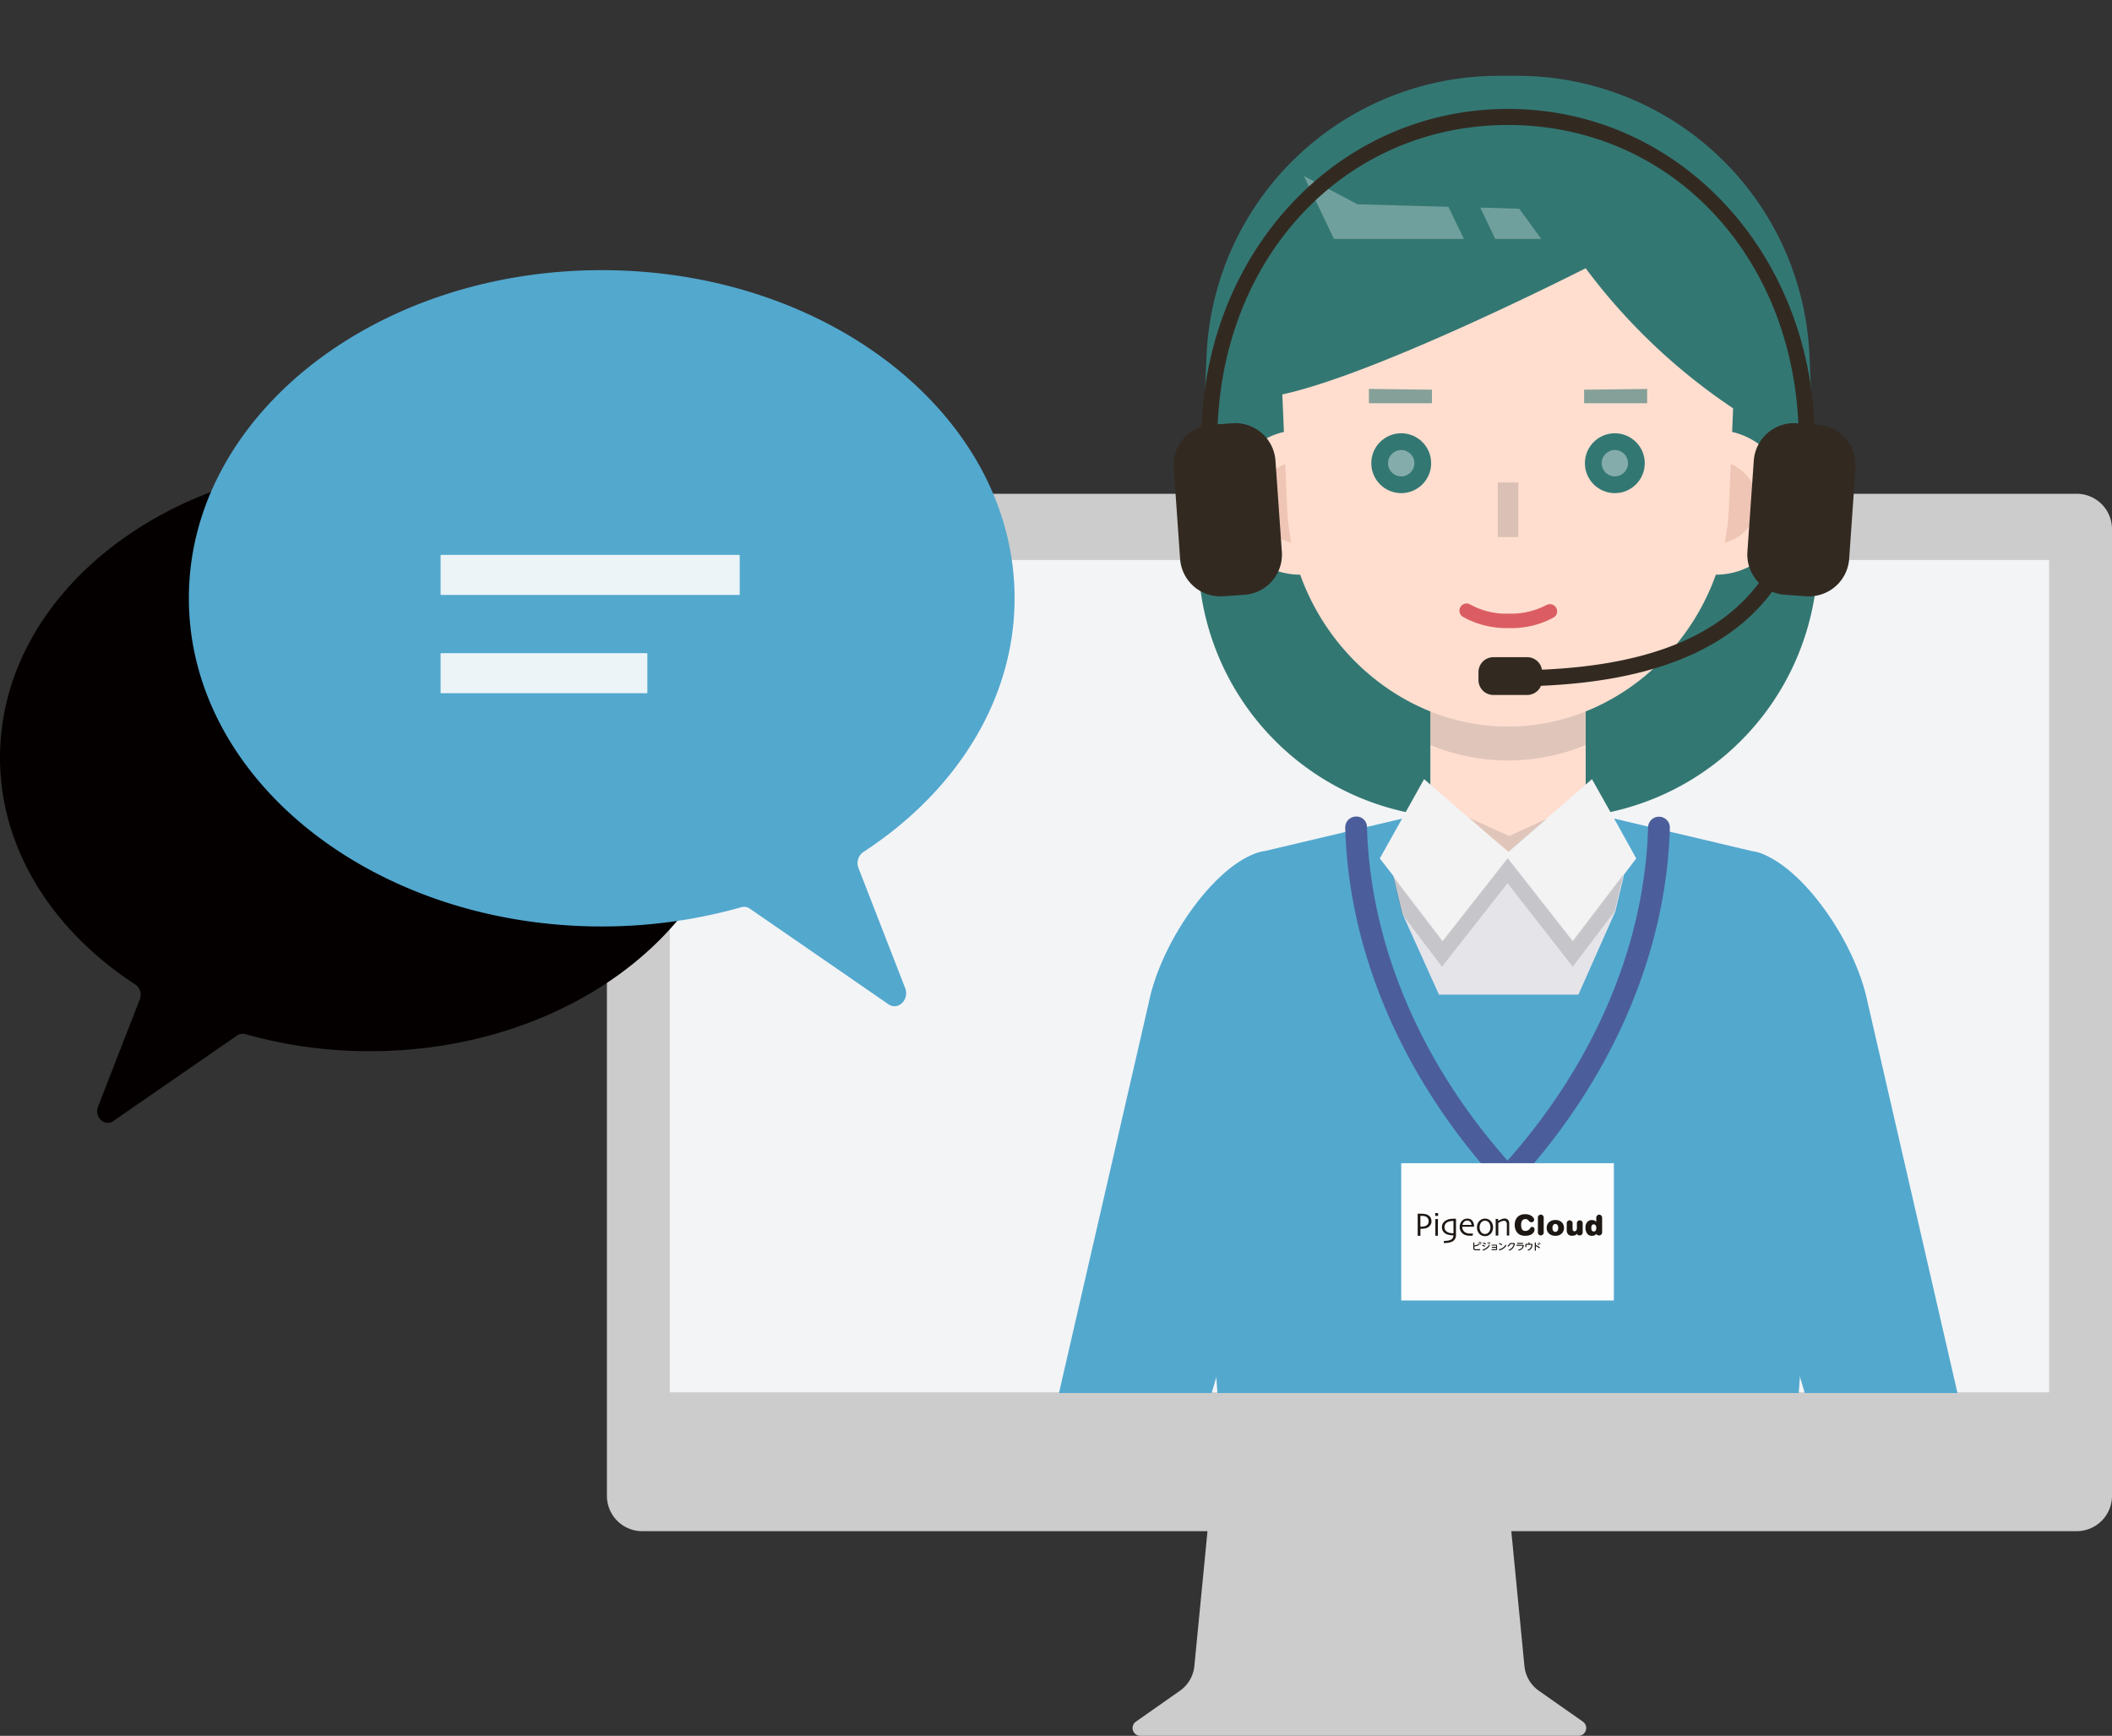 <svg xmlns="http://www.w3.org/2000/svg" xmlns:xlink="http://www.w3.org/1999/xlink" width="192.346" height="158.091" viewBox="0 0 192.346 158.091">
  <rect x="0" y="0" width="192.346" height="158.091" fill="#333333" stroke="none"/>
  <defs>
    <clipPath id="clip-path">
      <rect id="長方形_293" data-name="長方形 293" width="125.614" height="126.871" fill="none"/>
    </clipPath>
  </defs>
  <g id="グループ_810" data-name="グループ 810" transform="translate(-25.878 -2750.815)">
    <g id="グループ_744" data-name="グループ 744" transform="translate(81.151 2795.786)">
      <path id="パス_962" data-name="パス 962" d="M166.779,2904.977H126.9a.71.71,0,0,1-.418-1.291l4-2.806a3.131,3.131,0,0,0,1.324-2.258l1.306-13.414h27.448l1.306,13.414a3.128,3.128,0,0,0,1.324,2.258l4,2.806A.71.71,0,0,1,166.779,2904.977Z" transform="translate(-78.305 -2791.856)" fill="#ccc"/>
      <path id="長方形_285" data-name="長方形 285" d="M3.219,0H133.855a3.218,3.218,0,0,1,3.218,3.218V91.264a3.219,3.219,0,0,1-3.219,3.219H3.219A3.219,3.219,0,0,1,0,91.264V3.219A3.219,3.219,0,0,1,3.219,0Z" fill="#ccc"/>
      <rect id="長方形_286" data-name="長方形 286" width="125.614" height="75.808" transform="translate(5.73 6.03)" fill="#f3f4f6"/>
    </g>
    <g id="グループ_768" data-name="グループ 768" transform="translate(86.88 2750.816)">
      <g id="グループ_767" data-name="グループ 767" transform="translate(0)" clip-path="url(#clip-path)">
        <g id="グループ_766" data-name="グループ 766" transform="translate(34.147 6.905)">
          <g id="グループ_757" data-name="グループ 757" transform="translate(13.977)">
            <path id="パス_967" data-name="パス 967" d="M182.477,2826.238c-4.4-1.038-9.95-2.36-14.334-3.381l-4.579,3.663h-6.691l-4.579-3.663c-4.385,1.021-9.914,2.343-14.334,3.381-10.848,1.655-3.17,48.964-4.145,54.967h52.772C185.612,2875.2,193.466,2827.84,182.477,2826.238Z" transform="translate(-131.986 -2755.614)" fill="#53a8ce"/>
            <path id="パス_968" data-name="パス 968" d="M188.393,2799.949a23.972,23.972,0,0,1-24.1,25.17H156.11a23.972,23.972,0,0,1-24.1-25.17l.751-17.253a26.636,26.636,0,0,1,26.291-25.171h2.3a26.635,26.635,0,0,1,26.291,25.171Z" transform="translate(-131.989 -2757.525)" fill="#337773"/>
            <g id="グループ_750" data-name="グループ 750" transform="translate(2.691 32.296)">
              <g id="グループ_748" data-name="グループ 748" transform="translate(43.9)">
                <path id="パス_969" data-name="パス 969" d="M178.4,2788.9l-1.147,13.114A6.582,6.582,0,0,0,178.4,2788.9Z" transform="translate(-177.256 -2788.903)" fill="#ffdecf"/>
                <path id="パス_970" data-name="パス 970" d="M178.149,2791.647l-.653,7.465a3.747,3.747,0,0,0,.653-7.465Z" transform="translate(-177.249 -2788.823)" fill="#efc5b5"/>
              </g>
              <g id="グループ_749" data-name="グループ 749">
                <path id="パス_971" data-name="パス 971" d="M134.629,2796.024a6.586,6.586,0,0,0,7.122,5.992L140.6,2788.9A6.582,6.582,0,0,0,134.629,2796.024Z" transform="translate(-134.604 -2788.903)" fill="#ffdecf"/>
                <path id="パス_972" data-name="パス 972" d="M137.372,2795.7a3.754,3.754,0,0,0,4.051,3.416l-.653-7.465A3.739,3.739,0,0,0,137.372,2795.7Z" transform="translate(-134.523 -2788.823)" fill="#efc5b5"/>
              </g>
            </g>
            <rect id="長方形_287" data-name="長方形 287" width="14.148" height="22.205" transform="translate(21.14 53.807)" fill="#ffdecf"/>
            <g id="グループ_751" data-name="グループ 751" transform="translate(21.14 56.814)" opacity="0.2" style="mix-blend-mode: normal;isolation: isolate">
              <path id="パス_973" data-name="パス 973" d="M166.677,2816.86a18.487,18.487,0,0,1-14.149,0v-4.135h14.149Z" transform="translate(-152.528 -2812.725)" fill="#666"/>
            </g>
            <path id="パス_974" data-name="パス 974" d="M180.108,2796.668c-.465,10.972-9.518,19.948-20.118,19.948s-19.653-8.977-20.119-19.948l-.564-13.3a19.026,19.026,0,0,1,19.121-19.95h3.123a19.025,19.025,0,0,1,19.12,19.95Z" transform="translate(-131.775 -2757.352)" fill="#ffdecf"/>
            <g id="グループ_752" data-name="グループ 752" transform="translate(15.544 28.518)" opacity="0.6">
              <path id="パス_975" data-name="パス 975" d="M147.091,2786.536h5.741V2785.3l-5.741-.07Z" transform="translate(-147.091 -2785.233)" fill="#337773"/>
              <path id="パス_976" data-name="パス 976" d="M166.134,2785.3v1.233h5.741v-1.3Z" transform="translate(-146.534 -2785.233)" fill="#337773"/>
            </g>
            <path id="パス_977" data-name="パス 977" d="M170.25,2828.385l-.775,3.258-3.364,7.582h-12.7l-3.328-7.371-.81-3.4-.106-.458-.018-.106,1.444-2.571,8.611,1.356.564.105.546-.105.458-.071,7.8-1.232,1.585,2.853.07.106Z" transform="translate(-131.487 -2755.542)" fill="#e4e4e9"/>
            <path id="パス_978" data-name="パス 978" d="M171.409,2826.98l-1.145,1.514-4.579,6.023-5.935-7.555-5.935,7.555-4.491-5.9-1.268-1.638,1.814-3.24,2.219-3.979,6.128,5.318,1.532,1.3,1.5-1.3,6.128-5.318,2.236,3.979Z" transform="translate(-131.519 -2755.705)" fill="#f3f3f4"/>
            <rect id="長方形_288" data-name="長方形 288" width="1.867" height="4.972" transform="translate(27.281 37.036)" fill="#4a4a4c" opacity="0.2" style="mix-blend-mode: normal;isolation: isolate"/>
            <path id="パス_979" data-name="パス 979" d="M170.151,2828.29l-4.579,6.023-5.917-7.555-5.935,7.555-4.508-5.9.81,3.4,3.663,4.825,5.97-7.607,5.935,7.607,3.821-5.037.775-3.258Z" transform="translate(-131.485 -2755.5)" fill="#505050" opacity="0.2" style="mix-blend-mode: normal;isolation: isolate"/>
            <path id="パス_980" data-name="パス 980" d="M159.564,2826.281l1.5-1.3,1.99-1.726-3.452,1.585-3.645-1.656,2.078,1.8Z" transform="translate(-131.288 -2755.605)" fill="#666" opacity="0.2" style="mix-blend-mode: normal;isolation: isolate"/>
            <g id="グループ_755" data-name="グループ 755" transform="translate(15.761 32.555)">
              <g id="グループ_753" data-name="グループ 753">
                <circle id="楕円形_44" data-name="楕円形 44" cx="2.726" cy="2.726" r="2.726" fill="#337773"/>
                <circle id="楕円形_45" data-name="楕円形 45" cx="1.201" cy="1.201" r="1.201" transform="translate(1.525 1.525)" fill="#fdfdfd" opacity="0.4"/>
              </g>
              <g id="グループ_754" data-name="グループ 754" transform="translate(19.455)">
                <circle id="楕円形_46" data-name="楕円形 46" cx="2.726" cy="2.726" r="2.726" fill="#337773"/>
                <circle id="楕円形_47" data-name="楕円形 47" cx="1.201" cy="1.201" r="1.201" transform="translate(1.524 1.524)" fill="#fdfdfd" opacity="0.4"/>
              </g>
            </g>
            <g id="グループ_756" data-name="グループ 756" transform="translate(5.537 3.226)">
              <path id="パス_981" data-name="パス 981" d="M167.115,2774.958a54.621,54.621,0,0,0,15.911,14.321c.294-19.8-9.748-28.62-21.433-28.62h-3.082c-11.671,0-20.8,10.632-21.144,26.1C144.693,2786.385,167.115,2774.958,167.115,2774.958Z" transform="translate(-137.368 -2760.659)" fill="#337773"/>
              <path id="パス_982" data-name="パス 982" d="M146.222,2768.966l-4.878-2.571,2.73,5.723h11.834l-1.409-2.923Z" transform="translate(-137.252 -2760.491)" fill="#fdfdfd" opacity="0.3" style="mix-blend-mode: normal;isolation: isolate"/>
              <path id="パス_983" data-name="パス 983" d="M156.948,2769.184l1.356,2.853H162.5l-2.008-2.747Z" transform="translate(-136.795 -2760.409)" fill="#fdfdfd" opacity="0.3" style="mix-blend-mode: normal;isolation: isolate"/>
            </g>
          </g>
          <g id="グループ_761" data-name="グループ 761" transform="translate(11.737 3.014)">
            <path id="パス_984" data-name="パス 984" d="M160.4,2813.052a.733.733,0,0,1,0-1.466c17.923,0,26.27-6.635,26.27-20.882,0-16.411-11.381-28.786-26.474-28.786s-26.473,12.375-26.473,28.786a.733.733,0,0,1-1.466,0c0-16.964,12.273-30.251,27.939-30.251s27.94,13.288,27.94,30.251C188.134,2805.742,179.062,2813.052,160.4,2813.052Z" transform="translate(-129.741 -2760.453)" fill="#322a21"/>
            <g id="グループ_758" data-name="グループ 758" transform="translate(0 28.621)">
              <rect id="長方形_289" data-name="長方形 289" width="8.609" height="14.982" rx="3.229" transform="matrix(0.998, -0.07, 0.07, 0.998, 0.115, 0.714)" fill="#322a21"/>
              <path id="パス_985" data-name="パス 985" d="M134.052,2804.035a3.672,3.672,0,0,1-3.65-3.406l-.582-8.316a3.666,3.666,0,0,1,3.4-3.908l1.958-.136a3.671,3.671,0,0,1,3.908,3.4l.582,8.315h0a3.669,3.669,0,0,1-3.4,3.908l-1.958.137C134.224,2804.032,134.138,2804.035,134.052,2804.035Zm1.382-15.1c-.07,0-.14,0-.211.007l-1.959.137a2.987,2.987,0,0,0-2.768,3.185l.581,8.315a2.994,2.994,0,0,0,3.185,2.77l1.959-.137a2.994,2.994,0,0,0,2.769-3.184l-.582-8.315a3,3,0,0,0-2.975-2.777Z" transform="translate(-129.812 -2788.261)" fill="#322a21"/>
            </g>
            <g id="グループ_759" data-name="グループ 759" transform="translate(52.249 28.62)">
              <rect id="長方形_290" data-name="長方形 290" width="14.982" height="8.609" rx="3.229" transform="matrix(0.07, -0.998, 0.998, 0.07, 0.115, 15.06)" fill="#322a21"/>
              <path id="パス_986" data-name="パス 986" d="M186.2,2804.035q-.13,0-.259-.009l-1.958-.137a3.671,3.671,0,0,1-3.4-3.908l.582-8.314a3.671,3.671,0,0,1,3.908-3.4l1.959.136a3.671,3.671,0,0,1,3.4,3.909l-.582,8.315a3.67,3.67,0,0,1-3.649,3.406Zm-1.382-15.1a3,3,0,0,0-2.976,2.777l-.582,8.315a2.994,2.994,0,0,0,2.77,3.184l1.958.137a2.988,2.988,0,0,0,3.186-2.77l.582-8.315a2.995,2.995,0,0,0-2.769-3.185l-1.959-.137C184.957,2788.939,184.887,2788.937,184.818,2788.937Z" transform="translate(-180.577 -2788.26)" fill="#322a21"/>
            </g>
            <g id="グループ_760" data-name="グループ 760" transform="translate(27.764 49.936)">
              <rect id="長方形_291" data-name="長方形 291" width="5.547" height="3.188" rx="1.195" transform="translate(0.125 0.125)" fill="#322a21"/>
              <path id="パス_987" data-name="パス 987" d="M161.229,2812.409h-3.087a1.358,1.358,0,0,1-1.356-1.357v-.727a1.358,1.358,0,0,1,1.356-1.356h3.087a1.358,1.358,0,0,1,1.355,1.356v.727A1.358,1.358,0,0,1,161.229,2812.409Zm-3.087-3.187a1.106,1.106,0,0,0-1.105,1.1v.727a1.106,1.106,0,0,0,1.105,1.1h3.087a1.106,1.106,0,0,0,1.105-1.1v-.727a1.106,1.106,0,0,0-1.105-1.1Z" transform="translate(-156.787 -2808.97)" fill="#322a21"/>
            </g>
          </g>
          <path id="パス_988" data-name="パス 988" d="M163,2804.369a6.892,6.892,0,0,1-3.413.772,6.78,6.78,0,0,1-3.48-.82.653.653,0,1,0-.705,1.1,8.066,8.066,0,0,0,4.2,1.035,7.965,7.965,0,0,0,4.086-.969.647.647,0,0,0,.213-.9.662.662,0,0,0-.9-.214Z" transform="translate(-117.336 -2756.16)" fill="#db5d63"/>
          <g id="グループ_763" data-name="グループ 763" transform="translate(27.364 67.456)">
            <path id="パス_989" data-name="パス 989" d="M159.779,2856.877a.992.992,0,0,1-.731-.321c-8.746-9.51-13.736-21.041-14.052-32.467a.991.991,0,0,1,.964-1.019.962.962,0,0,1,1.019.964c.293,10.628,4.829,21.372,12.8,30.37,7.969-9,12.505-19.742,12.8-30.37a.992.992,0,0,1,1.983.054c-.316,11.426-5.308,22.957-14.053,32.467A.99.99,0,0,1,159.779,2856.877Z" transform="translate(-144.996 -2823.064)" fill="#4b5e9b"/>
            <g id="グループ_762" data-name="グループ 762" transform="translate(5.1 31.578)">
              <rect id="長方形_292" data-name="長方形 292" width="19.367" height="12.504" fill="#fdfdfd"/>
              <path id="パス_990" data-name="パス 990" d="M152.667,2858.9a.616.616,0,0,1-.141.4.7.7,0,0,1-.378.24,1.346,1.346,0,0,1-.222.038,2.3,2.3,0,0,1-.269.012v.634h-.247c0-.061,0-.172,0-.334s0-.413,0-.752v-.4c0-.156,0-.33-.006-.523h.227a2.518,2.518,0,0,1,.441.033.817.817,0,0,1,.306.112.563.563,0,0,1,.208.222.677.677,0,0,1,.074.32m-.254,0a.436.436,0,0,0-.286-.435.617.617,0,0,0-.195-.048c-.07-.006-.142-.01-.216-.01h-.056v.223c0,.137,0,.249,0,.329v.434h.06a1.631,1.631,0,0,0,.213-.013.676.676,0,0,0,.195-.049.485.485,0,0,0,.215-.167.455.455,0,0,0,.07-.265Zm.861-.487h-.263v-.257h.263Zm-.013,1.806h-.237c0-.016,0-.112,0-.3s0-.33,0-.446v-.34c0-.124,0-.268,0-.434h.237c0,.144,0,.279-.005.4s0,.238,0,.334q0,.349,0,.558c0,.142,0,.215,0,.219m1.647-1.53v1.435a.778.778,0,0,1-.087.4.63.63,0,0,1-.249.232,1.2,1.2,0,0,1-.31.1,2.232,2.232,0,0,1-.447.038l-.024-.19a2.411,2.411,0,0,0,.314-.019,1.052,1.052,0,0,0,.253-.056.475.475,0,0,0,.245-.174.521.521,0,0,0,.072-.264H154.6a1.693,1.693,0,0,1-.367-.043.9.9,0,0,1-.321-.135.674.674,0,0,1-.214-.23.691.691,0,0,1-.083-.352.622.622,0,0,1,.115-.371.812.812,0,0,1,.309-.254,1.093,1.093,0,0,1,.3-.1,2.693,2.693,0,0,1,.393-.026h.175Zm-.23.8v-.27c0-.107,0-.222,0-.334h-.039a1.52,1.52,0,0,0-.244.019.957.957,0,0,0-.219.066.5.5,0,0,0-.234.192.524.524,0,0,0-.08.287.486.486,0,0,0,.079.279.538.538,0,0,0,.216.181.985.985,0,0,0,.211.07,1.114,1.114,0,0,0,.255.027h.056v-.167c0-.1,0-.214,0-.35m1.879-.079h-1.082a.645.645,0,0,0,.067.29.538.538,0,0,0,.2.219.659.659,0,0,0,.2.083,1.055,1.055,0,0,0,.267.028c.056,0,.111,0,.156,0l.087-.006-.027.2-.079.006c-.045,0-.1,0-.158,0a1.259,1.259,0,0,1-.417-.062.8.8,0,0,1-.291-.171.787.787,0,0,1-.168-.234.736.736,0,0,1-.068-.317.872.872,0,0,1,.051-.308.833.833,0,0,1,.152-.256.584.584,0,0,1,.219-.157.7.7,0,0,1,.272-.055.663.663,0,0,1,.247.042.493.493,0,0,1,.187.126.657.657,0,0,1,.135.236,1.1,1.1,0,0,1,.049.338m-.232-.168a.506.506,0,0,0-.127-.291.367.367,0,0,0-.271-.106.394.394,0,0,0-.279.107.581.581,0,0,0-.155.29Zm1.959.222a.9.9,0,0,1-.063.334.741.741,0,0,1-.179.272.71.71,0,0,1-.219.143.7.7,0,0,1-.273.049.723.723,0,0,1-.27-.049.646.646,0,0,1-.223-.143.75.75,0,0,1-.176-.27.968.968,0,0,1-.009-.655.722.722,0,0,1,.168-.26.684.684,0,0,1,.234-.162.768.768,0,0,1,.563,0,.637.637,0,0,1,.223.154.766.766,0,0,1,.168.267.927.927,0,0,1,.057.321m-.241.011a.8.8,0,0,0-.045-.275.543.543,0,0,0-.141-.224.4.4,0,0,0-.139-.087.461.461,0,0,0-.167-.031.466.466,0,0,0-.18.033.435.435,0,0,0-.144.1.555.555,0,0,0-.125.206.728.728,0,0,0-.045.261.806.806,0,0,0,.046.279.537.537,0,0,0,.149.222.381.381,0,0,0,.135.08.476.476,0,0,0,.162.028.446.446,0,0,0,.176-.033.409.409,0,0,0,.143-.1.6.6,0,0,0,.131-.209.739.739,0,0,0,.044-.259m1.712.747c0-.009,0-.079,0-.214s0-.25,0-.341v-.55a.452.452,0,0,0-.116-.329.4.4,0,0,0-.31-.12.755.755,0,0,0-.233.046,2.1,2.1,0,0,0-.349.168v-.176h-.228c.005.158.005.309.005.45v.367c0,.228,0,.4,0,.514s0,.177,0,.184h.237c0-.009,0-.094,0-.258s0-.3,0-.419v-.473a1.766,1.766,0,0,1,.273-.138.631.631,0,0,1,.225-.056.261.261,0,0,1,.213.075.41.41,0,0,1,.066.247v.452c0,.037,0,.133,0,.291s0,.251,0,.279h.236m1.894-.67a.527.527,0,0,1-.185.177.485.485,0,0,1-.27.069.324.324,0,0,1-.269-.116.712.712,0,0,1-.1-.433.683.683,0,0,1,.08-.374.37.37,0,0,1,.463-.123.335.335,0,0,1,.12.1.711.711,0,0,0,.075.075.273.273,0,0,0,.314.056s.093-.056.113-.114a.251.251,0,0,0-.027-.23.635.635,0,0,0-.207-.216.962.962,0,0,0-.564-.144.931.931,0,0,0-.7.251.988.988,0,0,0-.251.725,1.064,1.064,0,0,0,.143.579.792.792,0,0,0,.338.316,1.234,1.234,0,0,0,.5.091,1.152,1.152,0,0,0,.42-.074.636.636,0,0,0,.349-.293c.056-.108.119-.429-.167-.443a.2.2,0,0,0-.181.12m.705.357a.266.266,0,1,0,.528,0v-1.295a.266.266,0,1,0-.528,0Zm.8-.382a.687.687,0,0,1,.212-.519.8.8,0,0,1,.573-.2.787.787,0,0,1,.623.24.746.746,0,0,1-.041.993.8.8,0,0,1-.58.2.814.814,0,0,1-.535-.168.672.672,0,0,1-.251-.546m.527,0a.415.415,0,0,0,.074.271.243.243,0,0,0,.344.031.212.212,0,0,0,.031-.031.427.427,0,0,0,.073-.279.4.4,0,0,0-.074-.265.232.232,0,0,0-.182-.088.239.239,0,0,0-.19.089.415.415,0,0,0-.075.271Zm2.751-.391a.266.266,0,1,0-.527,0v.36a.421.421,0,0,1-.06.261.188.188,0,0,1-.154.072.165.165,0,0,1-.135-.055l-.032-.036c-.008-.079-.015-.279-.015-.446v-.155a.267.267,0,1,0-.529,0v.572a.564.564,0,0,0,.124.4.449.449,0,0,0,.341.13.742.742,0,0,0,.3-.049.509.509,0,0,0,.164-.129s.019.033.03.055c.027.052.08.093.248.093a.277.277,0,0,0,.245-.3Zm1.5-.819a.285.285,0,0,1,.266.3v1.293a.277.277,0,0,1-.246.3c-.135,0-.219-.036-.247-.1a.089.089,0,0,0-.026-.036.746.746,0,0,1-.141.114.621.621,0,0,1-.275.057.489.489,0,0,1-.429-.213.892.892,0,0,1-.148-.519.753.753,0,0,1,.164-.523.539.539,0,0,1,.416-.181.6.6,0,0,1,.223.041.526.526,0,0,1,.179.122v-.356a.282.282,0,0,1,.265-.3m-.261,1.205a.365.365,0,0,0-.069-.241.218.218,0,0,0-.174-.08.187.187,0,0,0-.15.074.409.409,0,0,0-.062.255.388.388,0,0,0,.062.247.2.2,0,0,0,.158.078.216.216,0,0,0,.168-.079.407.407,0,0,0,.067-.257Zm.262-1.205a.286.286,0,0,1,.267.3v1.293a.278.278,0,0,1-.247.3c-.135,0-.219-.036-.246-.1a.1.1,0,0,0-.026-.036.748.748,0,0,1-.141.114.626.626,0,0,1-.276.057.488.488,0,0,1-.428-.213.884.884,0,0,1-.148-.519.753.753,0,0,1,.164-.523.539.539,0,0,1,.416-.181.6.6,0,0,1,.223.041.528.528,0,0,1,.177.122v-.356a.283.283,0,0,1,.266-.3m-.261,1.205a.358.358,0,0,0-.068-.241.221.221,0,0,0-.174-.08.19.19,0,0,0-.152.074.409.409,0,0,0-.062.255.381.381,0,0,0,.062.247.2.2,0,0,0,.158.078.214.214,0,0,0,.167-.079.394.394,0,0,0,.069-.257Zm.263-1.205a.285.285,0,0,1,.266.3v1.293a.277.277,0,0,1-.246.3c-.135,0-.219-.036-.247-.1a.1.1,0,0,0-.025-.036.788.788,0,0,1-.142.114.621.621,0,0,1-.275.057.489.489,0,0,1-.429-.213.883.883,0,0,1-.147-.519.757.757,0,0,1,.163-.523.536.536,0,0,1,.417-.181.592.592,0,0,1,.222.041.527.527,0,0,1,.176.122v-.356a.284.284,0,0,1,.268-.3m-.262,1.205a.359.359,0,0,0-.068-.241.218.218,0,0,0-.173-.08.192.192,0,0,0-.154.074.408.408,0,0,0-.063.255.388.388,0,0,0,.063.247.2.2,0,0,0,.158.078.216.216,0,0,0,.167-.079.373.373,0,0,0,.07-.257Zm-11.108,1.609a1.622,1.622,0,0,0,.331-.109c.035-.016.039-.019.05-.019a.05.05,0,0,1,.046.052c0,.026-.011.035-.073.062a1.743,1.743,0,0,1-.355.108v.15c0,.08.015.095.233.095.058,0,.115,0,.174-.005l.078,0a.041.041,0,0,1,.047.045.044.044,0,0,1-.029.046,1.145,1.145,0,0,1-.269.009c-.2,0-.332,0-.332-.168v-.5c0-.031.014-.044.05-.044s.047.028.047.044Zm.631-.222a.119.119,0,0,1-.118.118.118.118,0,1,1,.118-.118Zm-.181,0a.063.063,0,0,0,.063.063.063.063,0,1,0,0-.125A.063.063,0,0,0,157.014,2860.9Zm.3.159a.687.687,0,0,1,.144.05c.073.031.08.034.08.063a.048.048,0,0,1-.041.052c-.01,0-.012,0-.072-.026-.022-.01-.131-.052-.137-.055a.042.042,0,0,1-.017-.035A.047.047,0,0,1,157.312,2861.06Zm.008.462c0-.031.02-.038.072-.055a.958.958,0,0,0,.482-.371c.017-.024.028-.039.049-.039a.056.056,0,0,1,.053.051.994.994,0,0,1-.607.47A.053.053,0,0,1,157.32,2861.522Zm.068-.667a.783.783,0,0,1,.15.053c.051.022.071.03.071.059a.048.048,0,0,1-.042.051c-.01,0-.016,0-.071-.027l-.132-.051a.042.042,0,0,1-.021-.035A.047.047,0,0,1,157.388,2860.855Zm.505.117a.037.037,0,0,1-.036.035c-.02,0-.026-.012-.038-.037a.479.479,0,0,0-.058-.088.032.032,0,0,1-.009-.022.036.036,0,0,1,.046-.033A.357.357,0,0,1,157.893,2860.972Zm.13-.022a.036.036,0,0,1-.036.034c-.019,0-.023-.009-.036-.038a.54.54,0,0,0-.057-.093.037.037,0,0,1-.009-.02.037.037,0,0,1,.047-.033A.35.35,0,0,1,158.023,2860.949Zm.161.382a.038.038,0,0,1-.044-.041.039.039,0,0,1,.044-.042h.358v-.085c0-.013,0-.034-.035-.034h-.34a.038.038,0,0,1-.043-.04.038.038,0,0,1,.043-.042h.364c.075,0,.095.034.095.093v.309c0,.074-.035.094-.095.094h-.372a.042.042,0,1,1,0-.084h.347c.03,0,.035-.016.035-.033v-.093Zm1.29-.219a.771.771,0,0,1-.277.3.852.852,0,0,1-.35.152.053.053,0,0,1-.051-.056c0-.034.019-.039.071-.052a.873.873,0,0,0,.491-.342c.037-.05.041-.056.062-.056A.057.057,0,0,1,159.473,2861.112Zm-.5-.167c.114.051.115.068.115.087a.054.054,0,0,1-.048.055.09.09,0,0,1-.043-.019c-.038-.022-.107-.052-.162-.075-.016-.008-.036-.016-.036-.041a.052.052,0,0,1,.05-.052A.608.608,0,0,1,158.97,2860.945Zm1.187-.047c.026,0,.087,0,.087.071a.807.807,0,0,1-.233.46.579.579,0,0,1-.268.157.05.05,0,0,1-.045-.051c0-.028.015-.035.059-.053a.683.683,0,0,0,.335-.335.552.552,0,0,0,.041-.138c0-.021-.016-.021-.031-.021h-.222c-.031,0-.034.005-.056.041a.731.731,0,0,1-.152.176.063.063,0,0,1-.04.018.053.053,0,0,1-.051-.048c0-.016.007-.023.04-.052a.693.693,0,0,0,.142-.178c.027-.045.049-.046.1-.046Zm.819.169c.028,0,.087,0,.087.071a.509.509,0,0,1-.154.289.65.65,0,0,1-.3.154.049.049,0,0,1-.047-.049c0-.028,0-.029.092-.06a.433.433,0,0,0,.3-.3c0-.018-.022-.018-.033-.018h-.492a.046.046,0,1,1,0-.092Zm-.023-.187a.046.046,0,1,1,0,.093H160.5a.046.046,0,1,1,0-.093Zm.529,0c0-.02,0-.045.046-.045s.048.013.048.045v.086h.172c.043,0,.1.005.1.105a.56.56,0,0,1-.112.336.523.523,0,0,1-.274.178.05.05,0,0,1-.048-.052c0-.025.01-.029.064-.052a.444.444,0,0,0,.245-.251.472.472,0,0,0,.027-.14c0-.027-.013-.033-.044-.033h-.372c-.03,0-.037.019-.037.039v.135c0,.013,0,.046-.048.046s-.047-.014-.047-.046v-.158c0-.062.019-.107.107-.107h.17Zm.675.671c0,.015,0,.048-.049.048s-.05-.029-.05-.048v-.665c0-.013,0-.048.05-.048s.049.032.049.048v.194a1.918,1.918,0,0,1,.332.181c.027.02.037.031.037.05a.053.053,0,0,1-.049.054c-.02,0-.035-.011-.071-.037a1.5,1.5,0,0,0-.249-.142Zm.283-.548c.032.034.036.043.036.054a.041.041,0,0,1-.037.04c-.014,0-.02-.007-.037-.028a.586.586,0,0,0-.077-.077c-.012-.01-.015-.016-.015-.026a.042.042,0,0,1,.04-.039C162.369,2860.926,162.417,2860.974,162.44,2861Zm.1-.091c.032.035.035.043.035.054a.041.041,0,0,1-.038.041c-.012,0-.018-.006-.036-.03a.532.532,0,0,0-.076-.077c-.011-.01-.014-.018-.014-.025a.041.041,0,0,1,.04-.04C162.468,2860.832,162.515,2860.883,162.538,2860.909Z" transform="translate(-149.908 -2853.616)" fill="#1d1714"/>
            </g>
          </g>
          <g id="グループ_764" data-name="グループ 764" transform="translate(63.77 70.624)">
            <path id="パス_991" data-name="パス 991" d="M181.065,2826.142c4.037.7,9.31,7.949,10.485,13.815l9.465,41.152H187.489l-7.122-23.934Z" transform="translate(-180.367 -2826.142)" fill="#53a8ce"/>
          </g>
          <g id="グループ_765" data-name="グループ 765" transform="translate(0 70.624)">
            <path id="パス_992" data-name="パス 992" d="M138.359,2826.142c-4.037.7-9.311,7.949-10.484,13.815l-9.466,41.152h13.525l7.122-23.934Z" transform="translate(-118.409 -2826.142)" fill="#53a8ce"/>
          </g>
        </g>
      </g>
    </g>
    <g id="グループ_770" data-name="グループ 770" transform="translate(25.878 2775.421)">
      <path id="パス_963" data-name="パス 963" d="M62.563,2784.394c-18.608,0-33.685,11.987-33.685,26.771,0,8.347,4.818,15.794,12.338,20.685a1.11,1.11,0,0,1,.4,1.323l-3.806,9.782c-.367.956.589,1.857,1.379,1.323l11.29-7.8a.912.912,0,0,1,.717-.129,41.471,41.471,0,0,0,11.363,1.563c18.608,0,33.684-11.987,33.684-26.752C96.247,2796.381,81.171,2784.394,62.563,2784.394Z" transform="translate(-28.878 -2766.779)" fill="#040000" style="mix-blend-mode: normal;isolation: isolate"/>
      <g id="グループ_746" data-name="グループ 746" transform="translate(17.201)">
        <path id="パス_964" data-name="パス 964" d="M83.19,2767.279c20.759,0,37.6,13.386,37.6,29.879,0,9.3-5.369,17.633-13.771,23.112a1.226,1.226,0,0,0-.442,1.471l4.248,10.921c.4,1.068-.644,2.078-1.526,1.472l-12.613-8.7a.907.907,0,0,0-.809-.128,46.608,46.608,0,0,1-12.687,1.746c-20.776,0-37.6-13.386-37.6-29.879C45.571,2780.665,62.414,2767.279,83.19,2767.279Z" transform="translate(-45.59 -2767.279)" fill="#53a8ce"/>
        <g id="グループ_745" data-name="グループ 745" transform="translate(22.925 25.935)" opacity="0.9">
          <path id="パス_965" data-name="パス 965" d="M95.046,2796.123H67.926a.066.066,0,0,1-.062-.061v-3.524a.066.066,0,0,1,.062-.062h27.12a.065.065,0,0,1,.061.062v3.524A.065.065,0,0,1,95.046,2796.123Z" transform="translate(-67.864 -2792.477)" fill="#fdfdfd"/>
          <path id="パス_966" data-name="パス 966" d="M86.634,2804.818H67.926a.066.066,0,0,1-.062-.061v-3.524a.066.066,0,0,1,.062-.062H86.634a.065.065,0,0,1,.061.062v3.524A.065.065,0,0,1,86.634,2804.818Z" transform="translate(-67.864 -2792.223)" fill="#fdfdfd"/>
        </g>
      </g>
    </g>
  </g>
</svg>
